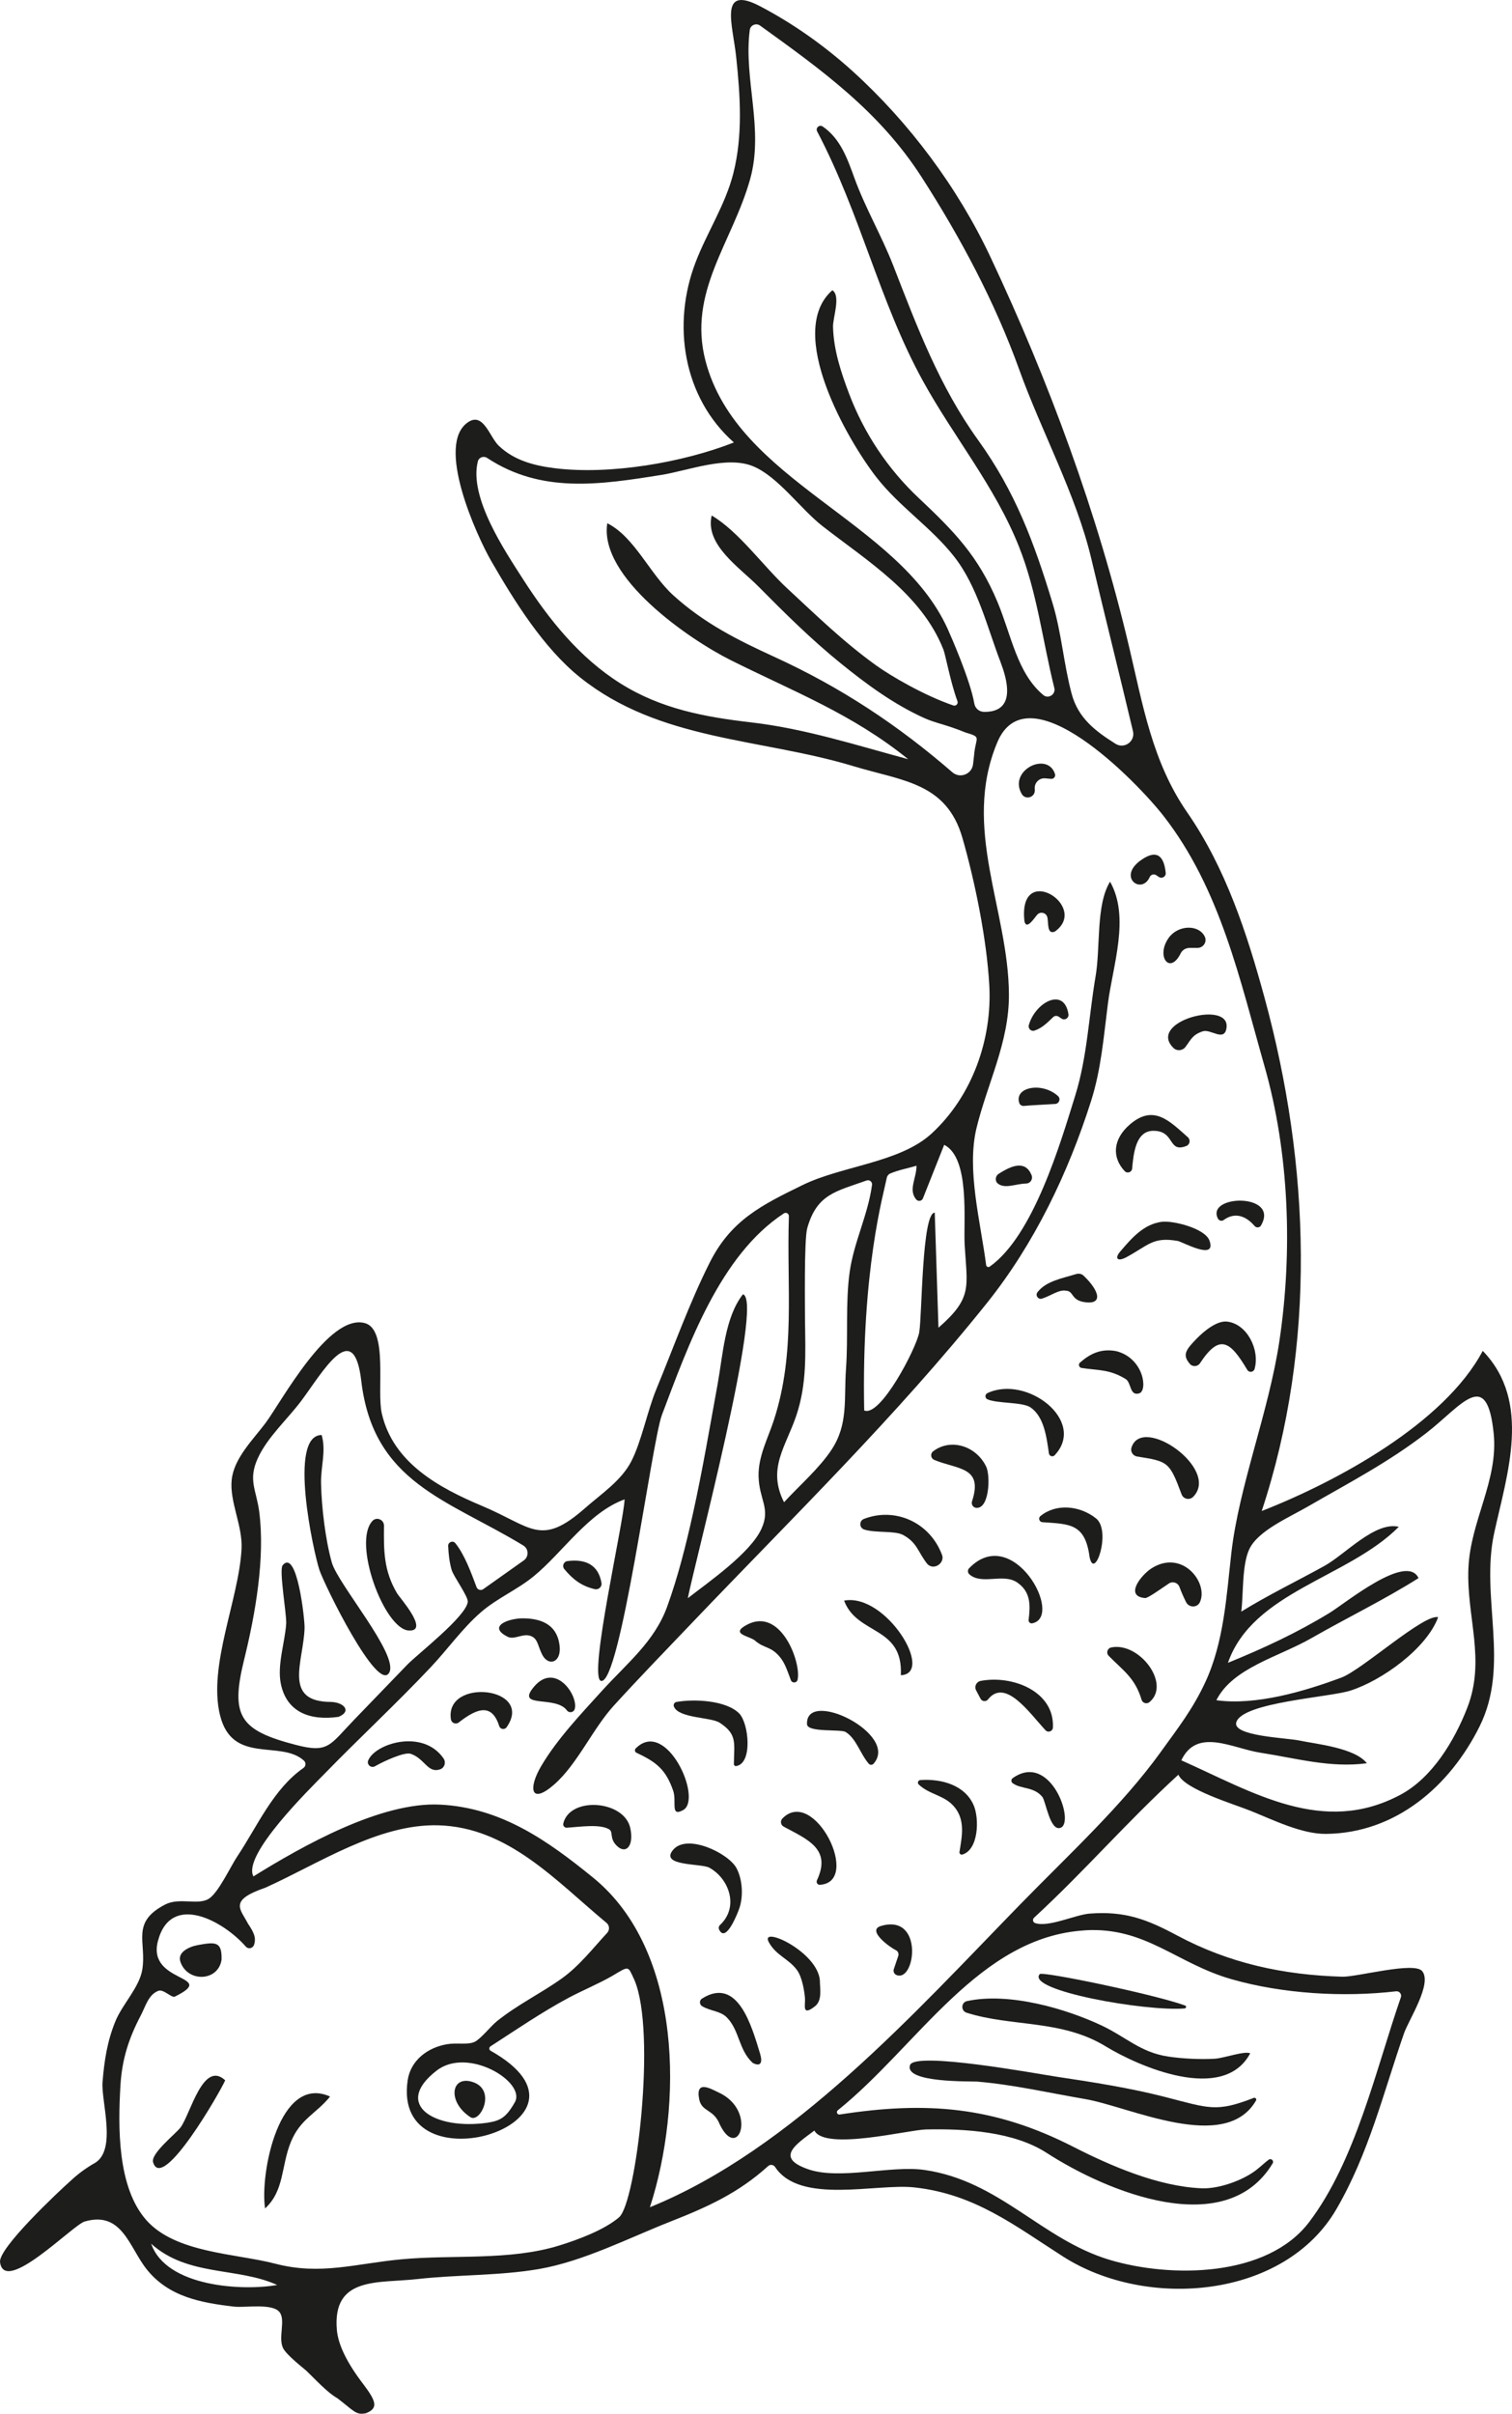 <?xml version="1.0" encoding="UTF-8"?><svg id="Layer_2" xmlns="http://www.w3.org/2000/svg" viewBox="0 0 760.88 1214.52"><defs><style>.cls-1{fill:#1d1d1b;}</style></defs><path class="cls-1" d="M746.17,679.71c-19.33,36.51-73.48,65.85-111.24,80.6,27.66-83.56,24.34-174.06,1.51-257.95-8.86-32.55-19.65-65.63-39.04-93.63-17.5-25.28-22.32-54.07-29.25-83.42-15.85-67.14-40.34-133.53-69.74-196.01-16.41-34.87-40.74-67.52-69.26-93.39-13.99-12.68-29.89-24-46.66-32.77-21.05-11.01-13.73,9.28-12.02,25.55,2.04,19.38,3.41,39.3-1.41,58.42-4.02,15.94-13.18,29.63-19.02,44.86-12,31.27-6.35,67.95,19.27,90.67-25.83,10.16-62.37,16.36-89.93,12.98-10.37-1.27-20.62-3.87-28.4-11.34-4.56-4.38-7.64-16.74-15.14-12.03-17.26,10.85,4.22,57.68,11.32,69.98,11.73,20.31,26.37,43.91,44.8,58.66,40.03,32.04,90.88,30.5,137.54,44.64,24.63,7.47,46.83,8.2,54.85,36.2,6.34,22.12,12.21,50.96,13.49,74.04,1.51,27.22-8.63,55.82-29.01,74.58-16.02,14.74-45.03,16.21-64.94,25.94-20.78,10.15-36.04,17.72-46.75,39.02-10.25,20.39-18.11,42.53-26.83,63.64-4.58,11.1-7.49,26.37-12.62,36.34-5.02,9.76-15.06,16.34-23.28,23.57-22.41,19.72-26.77,9.41-51.86-1.13-21.59-9.07-44.78-21.67-50.44-46.59-2.62-11.55,3.31-42.12-8.46-45.37-18.3-5.05-42.18,39.81-50.09,50.35-6.22,8.29-15.8,17.6-16.96,28.4-1.19,11.11,5.58,23.14,4.95,34.94-1.34,25.34-16.92,58.64-10.85,83.52,6.14,25.16,30.53,12.3,42.22,22.9,1.14,1.03,1.04,2.84-.22,3.72-15.23,10.62-23.11,29.22-33.3,44.5-3.36,5.03-9.4,18.12-14.26,21.27-5.34,3.46-14.85-.76-22,2.93-17.53,9.04-9.3,18.85-11.52,32.67-1.44,8.99-10.04,17.54-13.52,26.02-4.14,10.08-5.62,19.86-6.5,30.62-.79,9.59,7.32,34.07-3.83,40.74-4.45,2.51-8.54,5.51-12.26,9.01-6.16,5.47-36.4,33.88-35.49,40.91,2.17,16.83,36.66-18.73,42.54-20.44,18.93-5.52,22.45,12.98,31.25,24.02,11.01,13.79,27.02,16.83,43.99,18.79,5.55,.64,19.34-1.86,22.91,2.82,3.09,4.05-.75,12.54,1.65,17.88,1.6,3.56,10.81,10.62,11.77,11.53,4.28,4.08,10.56,11.03,15.74,13.92,8.42,6.5,9.3,8.55,14.28,7.49,6.35-2.49,5.11-6.04-1.08-14.29q-12.58-16.34-13.55-27.63c-2.34-27.16,20.89-23.37,40.43-25.58,20.01-2.26,41.45-1.64,61.18-5.04,22.46-3.88,45.16-15.6,66.31-23.92,19.05-7.5,34.24-14.45,49.11-27.9,1.06-.96,2.72-.73,3.5,.46,12.57,19.05,50.79,8.15,70.15,10.28,30.24,3.33,50.15,19.01,74.69,34.73,42.2,27.02,111.52,21.29,137.7-23.93,16.31-28.17,23.4-57.95,33.93-88.28,2.4-6.93,14.33-25.02,9.17-31.35-4.05-4.96-32.84,3.02-40.25,2.8-29.71-.88-56.86-6.73-83.1-20.76-15.29-8.18-26.23-12.33-43.94-11-7.23,.54-20.78,7.08-27.52,4.77-1.13-.39-1.39-1.88-.51-2.69,25.98-23.99,46.42-47.98,72.63-71.96,3.25,7.41,27.86,14.77,36.32,18.17,11.36,4.56,25.73,11.74,37.95,11.61,34.97-.35,62.25-23.83,77.31-54.11,15.5-31.15,.28-64.85,7.33-97.24,6.43-29.59,19.05-66.05-5.74-91.68Zm-255.91-300.38l-.58,5.17c-.57,5.07-6.59,7.42-10.44,4.08-27.36-23.69-55.88-42.62-89.32-57.95-18.88-8.65-35.56-17-51.09-31.07-11.87-10.76-19.49-29.39-33.22-36.27-4.32,27.09,41.02,58.34,62.08,68.87,31.96,15.97,61.16,27.06,89.32,49.85-26.26-7.08-51.92-15.38-79-18.52-23.52-2.73-45.43-6.8-65.8-19.61-20.63-12.97-36.05-32.23-49.06-52.53-8.9-13.88-27.3-41.06-22.68-59.21,.52-2.03,2.92-2.87,4.66-1.72,27.22,17.96,56.47,13.55,87.76,8.54,13.29-2.13,32.84-9.81,46.07-4.35,12.55,5.18,23.96,21.55,34.89,30.07,22.72,17.71,49.9,34.23,60.9,62.18,1.06,2.69,3.6,16.66,7.07,25.97,.49,1.31-.77,2.6-2.09,2.15-14.74-5.06-31.44-14.84-38.87-20.18-16.49-11.88-29.93-25.04-44.78-38.8-12.06-11.18-24.38-28.64-37.95-36.61-3.47,14.74,13.96,26.06,23.46,35.66,13.31,13.45,26.7,26.74,41.42,38.67,13.04,10.57,26.79,20.69,42.17,27.62,5.58,2.52,10.68,3.16,20.7,7.24,8.17,2.44,5.28,2.02,4.36,10.77Zm4.86-21.14c-2.39-.03-4.42-1.8-4.82-4.16-1.97-11.64-11.85-34.16-13.44-37.65-24.86-54.73-105.76-73.9-121.78-134.6-9.19-34.83,13.48-59.71,22.41-91.65,7.06-25.25-3.39-50.42-.19-75.02,.32-2.47,3.18-3.68,5.2-2.23,31.15,22.45,60.03,43.2,81.24,76.17,19.52,30.33,36.94,62.93,49.16,96.92,11.17,31.09,28.7,63.17,36.24,95.03,6.87,29.01,14.13,57.93,21.01,86.95,1.21,5.09-4.36,9.09-8.79,6.31-9.99-6.29-18.77-12.82-22.07-25.14-4.06-15.19-5.07-30.67-9.67-45.81-9.2-30.26-18.69-55.89-37.41-81.88-19.45-27.01-30.67-56.83-42.68-87.74-5.8-14.92-14.13-29.11-19.57-44.12-3.58-9.87-7.05-19.81-15.94-25.9-1.67-1.14-3.74,.68-2.8,2.47,21.89,41.65,31.39,85.86,53.16,125.44,15.51,28.21,36.24,53.06,48.29,83.21,9.25,23.15,11.94,47.49,17.89,71.38,.81,3.24-3,5.69-5.56,3.55-13.21-11.06-16.04-30.14-23.09-46.94-9.72-23.15-21.8-35.43-39.69-52.29-15.44-14.55-27.37-32.43-34.89-52.27-4.13-10.88-7.85-22.18-8.13-33.82-.11-4.54,4.05-15.65-.35-18.35-23.83,20.98,7.64,75.38,22.09,93.98,11.56,14.88,27.62,25.28,39.15,39.96,11.84,15.07,16.59,35.33,23.36,53.02,7.28,19.02,1.92,25.32-8.33,25.2Zm-47.02,232.24c4.52-1.85,8.01-2.35,13.1-3.86,.09,6.09-4.28,12.18-.12,17,.98,1.13,2.81,.82,3.36-.57,3.57-8.98,7.14-17.97,10.7-26.95,13.16,6.63,9.61,38.51,10.3,50.32,1.25,21.35,4.11,26.61-13.18,41.71-.62-19.31-1.25-38.61-1.87-57.92-6.52,.16-6.35,51.88-7.81,60.24-1.39,7.96-19.63,42.98-27.7,39.29-1.4-71.04,9.82-109.04,11.35-116.97,.2-1.03,.9-1.9,1.87-2.3Zm-43.01,73.74c.04-4.59-.53-40.36,1.14-46.21,4.85-17.06,14.23-18.4,29.87-23.96,1.44-.51,2.93,.67,2.73,2.19-2.04,15.19-9.09,28.64-11.23,43.69-2.23,15.63-.71,32.88-1.86,48.75-1.12,15.45,1.27,27.88-7.3,40.87-6.22,9.42-16.21,18.02-23.89,26.4-8.57-16.91,.84-27.86,6.12-43.45,5.47-16.12,4.62-31.55,4.43-48.27Zm-255.99,213.88c-28.45-7.34-33.28-14.42-26.25-42.95,5.59-22.67,10.65-51.14,7.59-74.48-1.43-10.9-5.69-15.83-.77-26.72,4.84-10.71,14.94-19.69,21.96-29.06,10.75-14.36,26.38-42.41,30.16-10.09,6.02,51.45,43.42,59.73,81.55,82.91,2.76,1.68,2.87,5.65,.24,7.51-6.8,4.82-13.6,9.64-20.4,14.46-1.19,.84-2.86,.34-3.37-1.03-2.59-6.9-5.97-16.34-10.69-22.12-1.23-1.51-3.67-.52-3.59,1.42,.18,4.07,.63,8.18,1.75,12.04,.97,3.34,8.47,13.47,8.12,16.14-.98,7.44-25.48,26.41-30.41,31.52-8.89,9.22-17.79,18.44-26.68,27.65-12.43,12.88-12.94,17-29.22,12.8Zm-73.03,250.94c18.4,16.61,43.5,11.68,63.41,20.76-17.22,3.07-55.79,1.11-63.41-20.76Zm235.53-13.35c-7.49,6.45-20.83,11.36-30.2,14.26-25.01,7.73-53.38,4.51-79.26,6.92-23.39,2.18-40.75,8.18-63.67,2.21-19.86-5.17-50.07-5.31-64.78-21.85-14.76-16.59-14.28-47.2-13.09-67.69,.77-13.21,4.16-23.82,10.26-35.39,2.42-4.59,3.79-10.46,8.88-12.38,2.54-.96,6.64,3.73,8.25,2.93,22.21-10.99-14.1-6.48-8.54-27.88,6.45-24.82,32.97-10.21,44.24,2.71,1.25,1.43,3.55,.92,4.15-.89,1.17-3.55-.06-6.2-3.06-10.66-3.79-7.38-9.89-11.67,8.66-18.05,26.73-12,56.75-32.2,87-31.43,35.23,.9,59.27,27.93,84.78,49.1,1.53,1.27,1.67,3.56,.33,5.02-7.4,8.02-14.08,16.71-22.93,23.01-10.7,7.62-22.22,13.1-32.67,21.53-2.88,2.33-8.17,8.97-11.13,10.32-3.55,1.62-8.54,.32-13.68,1.15-9.81,1.58-18.49,8.05-19.99,18.18-8.3,56.08,105.38,20.98,41.75-14.86-.85-.48-.89-1.69-.07-2.22,12.97-8.39,25.68-17.12,39.31-24.43,6.22-3.34,15.99-7.5,22.06-11.08,8.67-5.12,7.64-5.12,11.04,2.08,11.25,26.25,.86,112.06-7.67,119.4Zm-52.42-58c-4.47,7.9-7.34,9.45-13.93,10.48-26.33,3.79-47.87-9.01-25.5-26.26,15.77-12.16,44.81,5.71,39.43,15.78Zm286.87-86.35c30.43-1.79,45.8,16.62,73.7,24.61,25.61,7.33,56.13,9.19,82.8,6.08,1.67-.19,2.95,1.44,2.4,3.02-12.66,36.6-22.74,82.19-46.11,113.05-21.23,28.03-69.8,28.23-100.43,19.06-34.3-10.28-55.33-39.78-93.15-45.23-17.04-2.45-42.79,5.21-58.69-.4-16.12-5.69-6.89-11.93,3.25-19.42,5.38,10.24,47.16-.35,56.06-.56,20.28-.46,44.41,1.17,60.79,11.76,30.47,19.7,90.2,44.38,113.78,5.28,.78-1.29-.81-2.73-2.02-1.82-2.83,2.12-5.06,4.61-8.74,6.93-6.9,4.35-17.21,7.78-25.03,7.45-21.71-.9-45.53-11.16-64.58-20.89-40.07-20.46-74.29-22.95-117.54-16.23-1.22,.19-1.9-1.35-.94-2.12,40.35-32.49,71.1-87.41,124.47-90.55Zm38-89.63c-19.48,26.98-46.2,51.52-70.52,76.46-53.26,54.62-114.56,123.27-186.48,152.52,16.54-51.05,16.73-129.01-28.61-165.88-22.97-18.68-46.22-35.15-76.97-36.71-29.8-1.52-69.26,20.81-93.93,36.11-5.79-10.66,28.22-43.89,36.03-51.9,17.51-17.98,35.99-35.11,53.2-53.36,8.55-9.07,15.91-19.58,25.34-27.74,8.08-6.98,18.15-11.22,26.35-17.92,14.74-12.03,27.41-32.03,45.84-38.79-.2,10.46-18.37,89.36-11.92,91.31,9.7,2.93,25.58-120.22,30.72-133.82,13.38-35.35,29.26-80.35,61.37-101.39,1.11-.73,2.57,.11,2.52,1.43-1.18,36.21,3.44,68.73-7.52,102.5-2.99,9.22-7.97,18.35-7.74,28.33,.28,11.89,6.2,16.07,1.45,26.46-5.57,12.2-26.48,26.7-37.06,34.91,3.19-16.71,38.62-150.18,27.74-152.91-9.15,11.67-10.08,30.63-12.74,45.23-3.96,21.71-7.6,43.33-12.37,64.9-3.49,15.76-7.51,31.81-13,46.98-6.39,17.67-20.09,28.37-32.97,42.57-10.56,11.65-22.49,24.2-30.47,37.76-6.56,11.13-5.36,19.65,6.59,9.2,11.6-10.14,19.36-28.02,30-39.69,12.97-14.22,26.41-28.08,39.7-42.01,50.14-52.53,102.67-103.79,148.13-160.65,23.8-29.77,40.85-65.41,52.33-101.58,5.12-16.12,6.32-32.24,8.46-48.93,2.49-19.4,11.22-43.57,1.09-61.39-7.18,11.63-4.76,32.93-7.27,47.54-3.45,20.11-4.16,40.47-10.26,60.07-7.36,23.7-21,70.52-43.04,86.08-.71,.5-1.68,.07-1.79-.78-2.79-21.75-9.96-48.04-4.81-69.1,5.54-22.63,16.4-43.05,16.28-67.04-.2-42.58-23.87-83.75-5.89-126.82,15.35-36.75,70.2,19.62,83.78,37.07,28.54,36.71,38.33,82.32,50.79,126.07,12.39,43.49,14.12,93.15,7.45,137.87-5.36,35.94-20.37,72.99-24.22,106.93-2.44,21.43-3.67,44.53-13.02,64.74-6.33,13.69-13.83,23.25-22.57,35.36Zm154.89-92.52c-.99,24.73,8.86,46.03-.61,70.29-6.43,16.45-17.57,35.09-33.57,43.64-38.96,20.83-74.15-1.2-110.29-17.32,7.92-16.65,25.65-6.02,39.74-3.83,18.28,2.83,35.32,7.77,53.64,5.31-6.16-7.8-25.33-9.62-34.18-11.47-6.34-1.32-33.83-2.18-31.51-9.23,3.28-9.99,46.77-12.46,57.38-15.84,15.85-5.05,38.33-21.15,44.18-36.94-7.03-1.89-38.36,26.52-48.66,30.36-18.65,6.96-43.06,14.16-62.95,11.41,8.18-16.32,31.29-21.75,47.84-31.24,17.62-10.1,37.08-19.56,53.89-30.21-6-12.78-36.76,12.62-44.8,17.52-16.69,10.17-33.02,17.71-51.12,25.12,12.54-35.91,60.47-42.69,86-68.46-11.99-2.81-26.95,13.88-37.39,19.66-13.99,7.75-28.23,14.59-41.89,23.03,1.14-8.79,.27-23.67,4.11-31.57,4.48-9.22,19.64-15.67,29.4-21.31,20.74-11.99,40.58-22.25,59.64-37.01,17.78-13.76,30.49-33.35,33.88,.33,2.38,23.6-11.78,44.07-12.72,67.74Z"/><path class="cls-1" d="M361.89,970.95c-.37-.78-.21-1.72,.42-2.31,9.89-9.27,4.38-23.61-5.43-28.89-4.09-2.2-25.16-.66-18.14-8.97,7.08-8.38,27.95,1.77,31.91,9.27,3.1,5.87,3.57,14.84,1.07,21.06,.1-.25-6.28,17.24-9.82,9.84Z"/><path class="cls-1" d="M597.74,572.22c1.47,1.29,1.08,3.7-.74,4.41-9.5,3.69-5.49-7.76-16.72-7.63-8.72,.09-9.85,11.26-10.56,19-.17,1.85-2.44,2.64-3.72,1.3-6.44-6.77-6.17-16.01,2.67-23.57,11.96-10.23,19.91-1.59,29.08,6.49Z"/><path class="cls-1" d="M493.43,854.74l-2.23-4.22c-1.03-1.96,.15-4.32,2.32-4.73,16.02-3.04,37.26,5.3,36.33,23.5-.1,1.88-2.42,2.72-3.71,1.34-8.04-8.62-20.25-26.53-28.97-15.49-1,1.26-2.98,1.03-3.74-.4Z"/><path class="cls-1" d="M530.74,732.25c-.97,1.03-2.7,.45-2.9-.95-1.16-8.08-2.39-18.39-9.23-23.11-4.05-2.8-16.68-1.89-21.68-4.08-1.36-.6-1.36-2.49-.02-3.13,19.79-9.32,50.09,13.99,33.83,31.27Z"/><path class="cls-1" d="M627.67,689.29c-8.65-14.56-13.95-18.31-23.79-3.36-1.17,1.77-3.71,1.97-5.09,.37-3.83-4.45-2.3-6.93,3.54-12.87,3.28-3.33,9.91-9.06,15.22-8.43,10.12,1.2,16.53,14.35,13.78,23.83-.49,1.68-2.76,1.97-3.65,.46Z"/><path class="cls-1" d="M453.32,842.94c1.26-24.93-22.01-20.05-28.55-37.55,21.05-3.95,45.8,36.75,28.55,37.55Z"/><path class="cls-1" d="M487.73,789.06c22.11-22.77,47.96,24.61,31.69,27.76-1.01,.2-1.91-.69-1.79-1.72,.88-7.34,1.18-14.07-5.76-18.84-7.02-4.82-17.78,1.44-24.06-4.09-.91-.81-.94-2.24-.09-3.12Z"/><path class="cls-1" d="M370.41,888.64c-.59,.09-1.11-.41-1.1-1.01,.12-10.63,1.81-14.97-7.17-20.8-4.44-2.88-20.61-2.17-23-8.11-.41-1.01,.2-2.14,1.27-2.33,9.22-1.64,25.16-.75,31.58,5.79,4.83,4.91,6.9,25.22-1.57,26.47Z"/><path class="cls-1" d="M596.86,806.14c-1.25-2.51-2.32-4.93-3.33-7.64-.81-2.16-3.42-3-5.34-1.71-4.4,2.95-10.6,7.44-11.97,7.32-10.64-.93-1.76-11.79,3.3-14.99,15.42-9.75,28.65,7.19,24.35,16.97-1.31,2.98-5.57,2.97-7.01,.05Z"/><path class="cls-1" d="M382.54,1033.51c1.33,4.57,.08,6.53-3.76,4.49-7.13-6.53-6.6-16.43-13.05-22.9-3.24-3.26-7.98-3.09-12.33-5.57-1.48-.84-1.58-2.97-.14-3.88,18.05-11.4,25,13.82,29.28,27.86Z"/><path class="cls-1" d="M285.27,919.67c-1.16,.07-2.07-1-1.81-2.12,3.24-13.73,30.56-11.78,33.69,2.2,2.03,9.05-2.16,13.53-6.75,9.02-3.98-3.91-1.5-6.96-4.03-8.39-4.81-2.71-14.86-1.1-21.1-.72Z"/><path class="cls-1" d="M251.23,868.55c-3.62-11.45-10.85-9.3-20.37-1.85-1.5,1.17-3.67,.28-3.95-1.6-3.18-21.07,42.27-16.38,28.03,4.01-.98,1.4-3.19,1.08-3.7-.56Z"/><path class="cls-1" d="M412.57,996.35c0,4.07,1.38,10.17-2.46,13.17-6.79,5.32-4.74-.7-5.02-4.05-.23-2.72-1.21-10.44-4.11-14.3-4.35-5.79-10.47-7.14-14.22-14.13-4.13-8.21,24.42,4.81,25.81,19.3Z"/><path class="cls-1" d="M484.31,933.16c-.82,.25-1.61-.45-1.48-1.29,1.26-7.79,3.02-16.02-2.59-22.71-4.99-5.95-12.32-6-17.91-11.23-.82-.76-.32-2.16,.79-2.24,10.42-.76,22.41,2.39,26.87,12.7,2.86,6.62,2.54,22.27-5.68,24.78Z"/><path class="cls-1" d="M223.24,884.88c1.31,1.92,.49,4.6-1.7,5.38-6.3,2.23-7.73-5.36-14.84-7.78-3.09-1.05-13.1,3.49-18.03,6.27-1.94,1.1-4.22-.86-3.38-2.93,3.42-8.53,27.59-16.13,37.96-.94Z"/><path class="cls-1" d="M566.6,632.71c-4.31,2.25-5.97,.48-2.62-3.26,5.56-6.51,11.6-13.5,20.68-14.67,5.46-.71,21.73,3.22,23.98,9.47,3.77,10.45-13.82,.5-15.96,.17-12.53-2.23-14.75,2.21-26.07,8.3Z"/><path class="cls-1" d="M470.11,734.57c-1.75-.74-2.06-3.12-.55-4.28,8.85-6.81,21.73-2.75,26.74,7.74,2.13,4.46,1.65,21.17-4.98,20.69-1.63-.12-2.68-1.76-2.17-3.31,5.8-17.55-7.3-15.9-19.05-20.84Z"/><path class="cls-1" d="M594.61,751.92c-6.1-16.33-6.69-16.58-22.37-19.03-2.12-.33-3.49-2.47-2.84-4.52,5.35-16.77,44.78,10.84,31.04,24.79-1.81,1.84-4.93,1.17-5.83-1.24Z"/><path class="cls-1" d="M474.17,782.7c1.13,3.82-4.13,7.63-7.46,4.32-4.75-5.91-5.07-10.82-12.31-14.69-4.16-2.22-13.86-.88-19.5-2.71-2.56-.83-2.64-4.37-.13-5.34,15.42-6,33.2,1.44,39.4,18.42Z"/><path class="cls-1" d="M261.91,814.33c8.28-.22,16.81,1.84,19.16,10.94,2.84,10.98-4.72,13.89-8.15,7.44-2.11-3.97-2.16-7.65-5.1-9.2-4.3-2.26-8.77,1.88-12.37,.07-9.38-4.7-1.62-8.69,6.47-9.25Z"/><path class="cls-1" d="M548.3,783.43c-2.23-16.96-10.06-16.53-23.75-17.5-1.55-.11-2.2-2.07-1-3.06,7.78-6.43,19.71-5.41,27.98,1.13,7.91,6.26-.74,31.87-3.23,19.42Z"/><path class="cls-1" d="M401.34,845.28c-.4,1.64-2.73,1.75-3.34,.17-1.4-3.65-2.7-7.9-4.9-10.85-4.86-6.51-8.37-4.86-13.14-9.08-2.65-2.34-13.11-3.27-3.93-8.06,17.06-8.91,27.36,19.45,25.32,27.82Z"/><path class="cls-1" d="M393.75,915c15.94-16.28,40.05,32.11,18.84,33.39-1.19,.07-1.98-1.18-1.48-2.26,7.37-15.7-4.43-20.39-16.76-27.02-1.52-.82-1.81-2.88-.6-4.11Z"/><path class="cls-1" d="M574.48,855.29c-3.33-11.07-9.11-14.51-16.58-22.14-1.37-1.4-.65-3.77,1.27-4.18,14.06-2.95,30.27,18.33,19.29,27.49-1.37,1.14-3.47,.53-3.99-1.18Z"/><path class="cls-1" d="M320.31,881.97c-.84-.39-1.07-1.51-.42-2.18,15.37-15.59,33.97,25.55,23.84,31.03-6.62,3.59-3.09-4.33-4.96-9.74-3.67-10.62-8.4-14.43-18.46-19.11Z"/><path class="cls-1" d="M573.27,701.1c-4.88,1.49-3.86-5.41-6.84-7.22-8.18-4.97-13.46-4.22-22.15-5.55-1.31-.2-1.79-1.85-.79-2.72,5.19-4.54,10.76-7.23,18.39-5.71,13.78,3.65,15.78,19.86,11.4,21.2Z"/><path class="cls-1" d="M439.57,887.49c-.64,.71-1.78,.68-2.4-.04-4.29-4.98-6.27-12.67-11.63-15.95-2.55-1.56-19.25,.39-19.43-3.93-.75-18.31,46.77,5.08,33.46,19.92Z"/><path class="cls-1" d="M362.28,1069.13c-3.19-8.17-9.11-6.22-10.43-12.86-2-10.08,6.11-5.06,9.61-3.47,19.93,9.07,10.07,35.14,.83,16.33Z"/><path class="cls-1" d="M509.64,897.29c-.88-.64-.91-1.95-.02-2.58,18.96-13.41,31.27,21.79,24.27,24.91-5.46,2.44-7.62-13.39-9.37-15.49-4.38-5.24-10.67-3.79-14.88-6.84Z"/><path class="cls-1" d="M541.63,641.06c1.29-.4,2.71-.07,3.69,.86,7.98,7.58,10.24,15.14-.43,13.14-6.06-1.36-4.51-5.43-8.58-5.62-3.51-.62-7.68,2.69-12,4.01-1.9,.58-3.44-1.68-2.22-3.25,4.35-5.59,12.17-6.89,19.53-9.14Z"/><path class="cls-1" d="M596.54,526.82c-1.47,1.92-4.31,2.18-6.03,.48-13.75-13.51,29.92-24.79,26.59-9.46-1.34,6.21-7.94-.18-11.82,1.09-5.35,1.75-6.09,4.43-8.74,7.89Z"/><path class="cls-1" d="M449.8,990.81c.74-2.21,1.49-4.42,2.23-6.63,.39-1.17-.17-2.44-1.3-2.95-2.52-1.13-14.86-9.9-7.44-12.11,21.73-6.47,17.44,28.68,7.79,24.64-1.14-.47-1.68-1.79-1.29-2.96Z"/><path class="cls-1" d="M522.07,460.15c-1.31,1.31-5.46,8.21-6.54,3.42-3.36-30.46,33-7.53,15.34,5.15-4.26,1.85-3.08-4.91-3.88-7.39-.68-2.11-3.35-2.76-4.91-1.19Z"/><path class="cls-1" d="M598.59,476.97c-1.87,0-3.6,1.04-4.43,2.72-5.53,11.17-12.69,1.35-5.95-7.9,4.63-6.36,14.9-6.79,18.04-.56,1.33,2.63-.69,5.73-3.64,5.73h-4.03Z"/><path class="cls-1" d="M289.2,860c-.51,1.69-2.82,2.1-3.87,.68-5.57-7.58-24.71-1.15-17.49-10.85,11.02-14.82,23.42,3.27,21.36,10.17Z"/><path class="cls-1" d="M529.94,511.82c-3.23,3.12-5.58,5.46-9.36,6.75-1.69,.58-3.32-1.03-2.85-2.75,3.16-11.4,17.81-19.51,19.94-5.48,.29,1.93-1.85,3.29-3.47,2.2l-1.45-.98c-.88-.59-2.05-.48-2.81,.25Z"/><path class="cls-1" d="M299.32,799.63c-6.58-1.5-11.05-4.89-15.36-10.13-1.22-1.49-.32-3.74,1.59-3.99,8.79-1.16,15.53,1.64,17.13,10.97,.34,1.95-1.44,3.59-3.37,3.15Z"/><path class="cls-1" d="M631.35,616.9c-4.28-5.02-9.84-7.2-15.56-3.01-.97,.71-2.36,.34-2.91-.74-6.13-12.13,31.29-13,21.67,3.5-.68,1.17-2.33,1.27-3.2,.24Z"/><path class="cls-1" d="M528.94,391.9c-.98-.09-1.97-.17-2.95-.26-2.95-.26-5.44,2.15-5.29,5.11,.01,.29,.03,.58,.04,.87,.13,3.63-4.71,5.06-6.55,1.93-7-11.89,12.88-21.73,16.71-10.11,.42,1.28-.61,2.58-1.96,2.46Z"/><path class="cls-1" d="M583.19,441.28c-.46-.31-.92-.61-1.38-.92-1.15-.76-2.69-.29-3.25,.97-4.04,9.07-16.45,.04-4.4-8.52,8.83-6.26,11.74-.85,12.46,6.44,.18,1.84-1.89,3.05-3.43,2.03Z"/><path class="cls-1" d="M531.02,555.48c-4.92,.31-12.5,.68-15.75,.99-1.04,.1-2.05-.52-2.36-1.52-2.57-8.04,11.59-10.67,19.51-3.43,1.48,1.35,.6,3.83-1.4,3.95Z"/><path class="cls-1" d="M502.51,590.69c6.85-4.46,13.47-6.86,16.59,.56,.84,1.99-.53,4.2-2.69,4.27-5.52,.17-10.55,2.79-14.18,.09-1.65-1.23-1.45-3.79,.27-4.92Z"/><path class="cls-1" d="M166.1,1054.93c-7,8.66-14.96,11.2-19.72,22.84-4.96,12.11-3.19,24.47-12.98,33.45-2.71-17.26,7.02-67.83,32.71-56.28Z"/><path class="cls-1" d="M113.33,1046.76c-2.2,5.24-31.66,56.73-36.29,41.25-1.33-4.44,11.64-14.47,13.95-17.71,4.96-6.97,11.27-33.79,22.34-23.54Z"/><path class="cls-1" d="M111.5,986.04c-1.64,11.12-17.2,11.6-20.74,1.02-1.58-4.73,4.33-7.54,8.88-8.36,8.72-1.57,12.11-1.91,11.86,7.35Z"/><path class="cls-1" d="M630.89,1055.62c.82-.32,1.62,.57,1.17,1.33-15.51,26.78-63.54,3.08-86.04-.76-18.05-3.08-36.04-7.24-54.3-8.78-2.84-.24-36.93,.77-33.75-8.32,2.46-7,64.25,4.45,73.76,5.87,18.26,2.73,36.93,5.65,54.83,10.25,21.98,5.65,25.51,7.73,44.33,.41Z"/><path class="cls-1" d="M629.13,1033.2c-13.57,25.38-56.37,6.47-72.73-3.52-22.33-13.64-47.28-9.69-70.01-16.94-2.93-.94-2.78-5.17,.23-5.83,21.23-4.62,50.17,3.92,68.05,12.42,12.06,5.74,19.26,13.37,33.17,15.48,7.01,1.06,16.62,1.55,23.65,1.08,4.55-.31,14.93-4.05,17.64-2.7Z"/><path class="cls-1" d="M596.39,1009.14c.85,.32,.55,1.4-.36,1.47-19.66,1.58-79.84-9.04-72.81-17.28,1.33-1.56,58.72,10.43,73.16,15.81Z"/><path class="cls-1" d="M161.87,722.08c2.33,8.02-.49,15.95-.31,24.34,.26,11.95,2.16,28.22,5.42,39.81,3.07,10.9,33.76,46.41,28.91,55.35-5.78,10.66-32.79-44.33-35.2-51.76-2.91-8.98-15.87-67.69,1.17-67.75Z"/><path class="cls-1" d="M166.61,856.37c6.5,.22,10.54,4.74,3.74,7.51-14.17,2-26.13-2.18-29.05-16.75-1.88-9.39,2.09-20.75,2.72-30.13,.3-4.47-3.71-27.12-1.77-29.42,7.25-8.59,11.12,27.26,11.02,31.46-.39,16.69-11.37,37.33,13.34,37.33Z"/><path class="cls-1" d="M187.45,765.27c2.09-2.19,5.81-.62,5.78,2.42-.11,12.48-.24,22.56,6.63,34.11,1.22,2.05,16.48,19.17,5.88,18.64-12.39-.61-28.54-44.42-18.28-55.16Z"/><path class="cls-1" d="M236.83,1065.38c-11.78-7.58-10.02-21.18,.84-17.83,12.38,3.83,4.12,20.71-.84,17.83Z"/></svg>